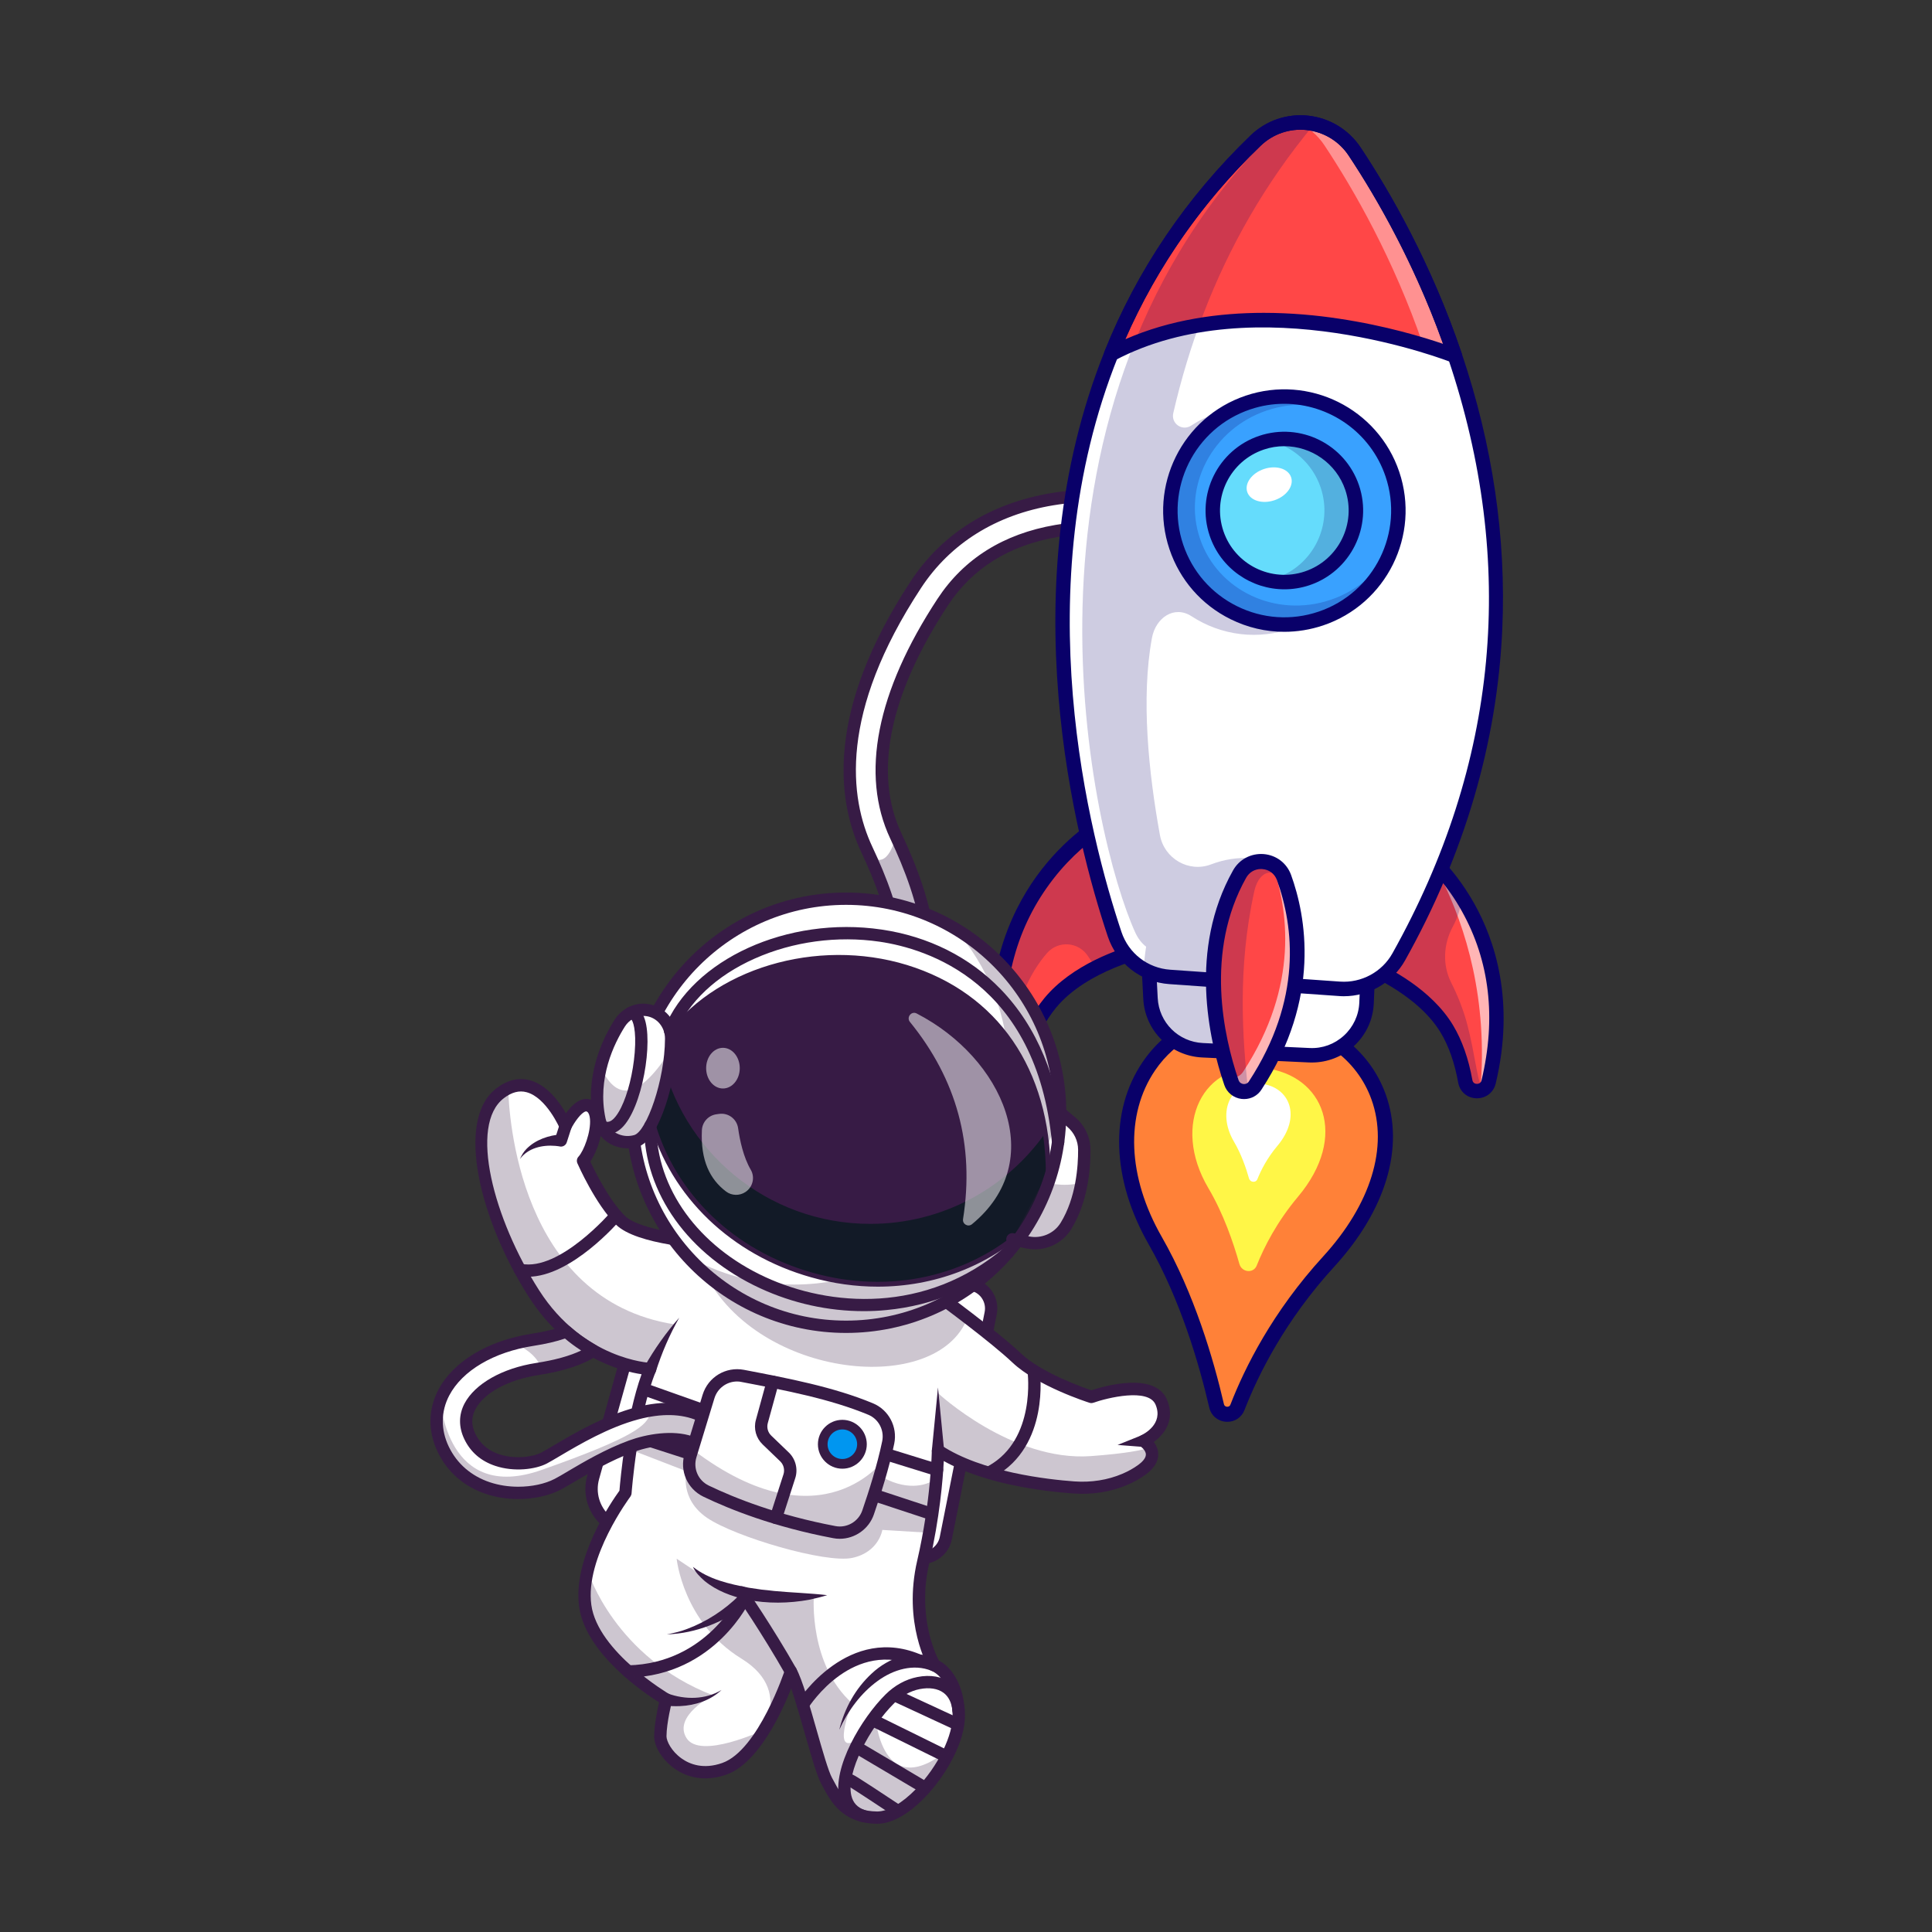 <svg xmlns="http://www.w3.org/2000/svg" xmlns:xlink="http://www.w3.org/1999/xlink" id="Layer_1" x="0px" y="0px" viewBox="0 0 4000 4000" style="enable-background:new 0 0 4000 4000;" xml:space="preserve"><rect x="0" y="0" width="4000" height="4000" fill="#333333" stroke="none"/><style type="text/css">	.st0{fill:#FFFFFF;}	.st1{fill:#371B45;}	.st2{fill:#FF8138;}	.st3{fill:#090069;}	.st4{fill:#FFF647;}	.st5{fill:#FF4747;}	.st6{opacity:0.6;}	.st7{opacity:0.2;}	.st8{opacity:0.4;}	.st9{fill:#39A1FF;}	.st10{fill:#65DCFC;}	.st11{fill:none;stroke:#090069;stroke-width:29.946;stroke-linecap:round;stroke-linejoin:round;stroke-miterlimit:10;}	.st12{opacity:0.3;}	.st13{fill:#0096F0;}	.st14{opacity:0.25;}	.st15{fill:#121A27;}	.st16{opacity:0.52;}</style><g>	<g>		<g>			<g>				<g>					<path class="st0" d="M2371.3,1070.1c-3.3,18-20.4,30-38.4,26.8c-0.8-0.2-65.8-11.2-145.5,2.4c-103.8,17.7-183,67.3-235.6,147.2      c-124,188.5-157.5,356-97.1,484.3c60.6,128.8,117.3,299.7,16.8,478.7c-6.1,10.9-17.3,16.9-29,16.9c-5.5,0-11.1-1.4-16.2-4.2      c-16-9-21.6-29.2-12.7-45.1c82.5-147.1,41.1-287.4-13.5-406.4l-0.1-0.1c-1.8-3.9-3.6-7.8-5.4-11.6      c-49.4-104.8-71.7-285.2,101.7-549c62.5-95.1,160.1-156.2,282.1-176.5c90.7-15.1,163-2.4,166-1.9      C2362.5,1034.9,2374.5,1052.1,2371.3,1070.1z"></path>				</g>			</g>			<g>				<g>					<path class="st1" d="M1842.5,2239.2c-7.8,0-15.6-2-22.4-5.9c-22.1-12.4-29.9-40.4-17.6-62.5c82.4-146.8,36.5-287.8-19.3-406.4      c-50.7-107.8-74.1-292.7,102.6-561.4c64.5-98.2,165-161.1,290.7-182.1c93.2-15.5,167.3-2.5,170.4-1.9c12,2.2,22.5,8.9,29.5,19      c7,10.1,9.7,22.3,7.5,34.3c-4.5,24.9-28.3,41.5-53.2,37.1c-0.6-0.1-64-10.8-141.1,2.4c-100.2,17.2-176.6,64.8-227,141.6      c-121.4,184.6-154.7,347.8-96.3,471.9c61.9,131.6,119.7,306.2,16.3,490.4C1874.5,2230.2,1859.1,2239.2,1842.5,2239.2z       M2269.6,1038.9c-25.4,0-55.8,1.8-89,7.3c-118.4,19.7-213,78.8-273.5,170.9c-170.2,258.9-148.8,434.7-100.8,536.6      c58.6,124.5,106.6,272.9,18.5,429.7c-5.5,9.8-2,22.3,7.8,27.8c3.1,1.7,6.4,2.6,10,2.6c7.4,0,14.2-4,17.8-10.4      c97.7-174,42.1-341-17.2-467.1c-62.4-132.6-28.5-304.4,98-496.8c54.5-82.9,136.6-134.3,244-152.7      c82.3-14.1,149.2-2.5,149.9-2.4c11.1,2,21.7-5.4,23.6-16.5c1-5.4-0.2-10.8-3.3-15.3s-7.8-7.5-13.1-8.4      C2340.4,1043.8,2312.3,1038.9,2269.6,1038.9z"></path>				</g>			</g>			<g>				<path class="st0" d="M2300.3,999.5l-31,4.9c-13.3,2.1-23.1,13.6-23.1,27v55.4c0,14.1,10.8,25.9,24.8,27.3l20.6,1.9"></path>			</g>			<g>				<path class="st1" d="M2291.7,1128.8c-0.4,0-0.8,0-1.2-0.1l-20.6-1.9c-20.7-1.9-36.4-19.1-36.4-39.9v-55.4     c0-19.9,14.2-36.5,33.9-39.6l31-4.9c7-1.1,13.5,3.7,14.6,10.6c1.1,7-3.7,13.5-10.6,14.6l-31,4.9c-7.2,1.1-12.3,7.2-12.3,14.4     v55.4c0,7.6,5.7,13.9,13.3,14.6l20.6,1.9c7,0.7,12.2,6.9,11.5,13.9C2303.7,1123.9,2298.2,1128.8,2291.7,1128.8z"></path>			</g>			<g>				<g>					<path class="st2" d="M2530.9,2925.8c-5.8-2.7-10.4-7.8-12.1-15.2c-20-86.3-59.3-223.6-127-342      c-145.5-254.3-4.2-496.9,238.2-462.4c73.4,10.4,133.2,40.6,174.4,84.2c92.4,97.4,92.4,261.8-53.5,421.4      c-103.8,113.5-160.2,227.8-188.9,301.8C2556.8,2927.3,2541.9,2931,2530.9,2925.8z"></path>				</g>				<g>					<path class="st3" d="M2541.1,2943.7c-1,0-1.9,0-2.9-0.1c-17.1-1.2-30.7-12.8-34.6-29.5c-21-90.8-59.8-223.2-125.3-337.7      c-77-134.6-81.7-275.8-12.6-377.6c57.4-84.6,154.6-124,266.6-108l0,0c116.4,16.5,202.7,80.3,236.7,175      c39.3,109.6,0.5,239.6-106.5,356.6c-101.5,111-157.1,222.7-185.9,296.9C2570.8,2934.3,2557,2943.7,2541.1,2943.7z       M2584.6,2118.4c-81.2,0-150.2,34.4-193.2,97.8c-62.3,91.7-57.1,220.6,13.9,344.6c67.4,117.8,107.2,253.3,128.7,346.2      c1,4.4,4.5,5.3,6.4,5.5c2,0.1,5.5-0.3,7.1-4.5c29.7-76.6,87.1-192,191.9-306.6c98.9-108.2,135.4-226.7,100.1-325      c-29.9-83.4-107.1-139.8-211.7-154.7C2613.1,2119.5,2598.7,2118.4,2584.6,2118.4z"></path>				</g>				<g>					<path class="st4" d="M2617.9,2211.4c122.8,14.6,174.8,141,69.4,266.4c-43.6,51.9-70,103.7-85.4,142.4      c-6.7,16.8-30.9,14.5-35.9-3.4c-12.6-44.7-33.2-104.6-64.2-156.9C2423.4,2327.1,2492.6,2196.5,2617.9,2211.4z"></path>				</g>				<g>					<path class="st0" d="M2611.1,2243.7c59.4,7,84.5,68.2,33.5,128.8c-21.1,25.1-33.8,50.1-41.3,68.8c-3.2,8.1-14.9,7-17.4-1.6      c-6.1-21.6-16.1-50.5-31-75.8C2517.1,2299.7,2550.6,2236.5,2611.1,2243.7z"></path>				</g>				<g>					<path class="st0" d="M2710.7,2184.7l-130.1-6l-90.8-4.2c-58.3-2.7-104.9-49.2-107.9-107.5l-2.8-54.9l-2.8-54.5l220.1,18.8      l236.1,20.2l-1.7,41.6l-1.6,38C2826.6,2139,2773.4,2187.6,2710.7,2184.7z"></path>				</g>				<g>					<path class="st3" d="M2716.1,2199.8c-2,0-4.1,0-6.1-0.1l-220.8-10.3c-66.3-3.1-118.8-55.4-122.2-121.6l-5.6-109.4      c-0.2-4.3,1.4-8.5,4.6-11.5c3.1-3,7.4-4.5,11.7-4.2l456.2,39.1c8,0.7,14,7.5,13.7,15.5l-3.3,79.6c-1.4,34.4-16.2,66-41.6,89.3      C2778.7,2187.9,2748.2,2199.8,2716.1,2199.8z M2392.2,1974l4.7,92.2c2.6,50.8,42.8,90.9,93.7,93.3l220.8,10.3      c26.5,1.3,51.5-7.9,71-25.7c19.4-17.8,30.8-42.1,31.9-68.4l2.7-65.2L2392.2,1974z"></path>				</g>				<g>					<path class="st5" d="M3033.6,2238.7c-6.5-36.1-17.9-74.7-38-108.2c-53.7-89.7-176.6-135.1-176.6-135.1l119.5-238.8      c0,0,45.9,33.7,88.4,101c50.6,80,96.5,207.5,55,382.2c-2,8.4-7.2,14-13.5,16.8C3055.1,2262.7,3036.8,2256.6,3033.6,2238.7z"></path>				</g>				<g class="st6">					<path class="st0" d="M3064.8,2258.1c16.5-189-30.5-338.2-79.9-438.3c-7.4-15.1-15-29.1-22.3-41.9      c17.2,16.7,41.3,43.4,64.4,79.9c50.6,80,96.5,207.5,55,382.2c-2,8.4-7.2,14-13.5,16.8C3067.3,2257.3,3066,2257.7,3064.8,2258.1      z"></path>				</g>				<g class="st7">					<path class="st3" d="M3033.6,2238.7c-6.5-36.1-17.9-74.7-38-108.2c-53.7-89.7-176.6-135.1-176.6-135.1l119.5-238.8      c0,0,45.9,33.7,88.4,101c-2.5,22.4-9,42.2-19,60.9c-19.6,36.2-21.8,79.4-3.3,116.1c12.3,24.4,25,54.6,33.7,88.3      c15.3,59.4,18.8,105.2,30.2,133.7C3055.1,2262.7,3036.8,2256.6,3033.6,2238.7z"></path>				</g>				<g>					<path class="st5" d="M2092.4,2199.2c-11.6-0.8-22.7-9.1-23.9-23.5c-28.9-342.7,222.4-475.1,222.4-475.1l86,264.3      c0,0-51.4,10.7-106.9,38.7c-34,17.3-69.5,41-95.8,72.9c-25.8,31.4-43.6,69.3-55.9,105.5      C2114.1,2194.5,2103.1,2200,2092.4,2199.2z"></path>				</g>				<g class="st7">					<path class="st3" d="M2092.4,2199.2c-11.6-0.8-22.7-9.1-23.9-23.5c-28.9-342.7,222.4-475.1,222.4-475.1l86,264.3      c0,0-51.4,10.7-106.9,38.7c-5.8-6.9-11.6-14.8-17.3-23.7c-19-30.1-61.6-33.4-85-6.6C2132.8,2013.4,2094.9,2083.3,2092.4,2199.2      z"></path>				</g>				<g>					<path class="st3" d="M3058,2273.9c-0.4,0-0.8,0-1.2,0c-19.2-0.5-34.4-13.6-37.8-32.6c-7.3-40.6-19.4-75.3-36.1-103.1      c-50.3-84-167.7-128.2-168.9-128.7c-4-1.5-7.2-4.6-8.7-8.5c-1.6-4-1.4-8.4,0.5-12.2l119.5-238.8c2-3.9,5.6-6.8,9.9-7.9      c4.3-1,8.8-0.1,12.4,2.5c2.4,1.7,58.1,43.3,104.5,125.8c42.7,75.9,85.2,202.2,44.6,373      C3092.2,2261.8,3076.7,2273.9,3058,2273.9z M2839.7,1987.8c35.8,15.7,124,60.3,168.8,135.1c18.6,31,32,69.1,39.9,113.2      c1.2,6.9,6.8,7.9,9.2,7.9c1.8,0.1,8.1-0.3,9.8-7.5c30.7-129,16.9-246.8-40.9-350.2c-29.8-53.4-64.4-88.9-83.1-105.9      L2839.7,1987.8z"></path>				</g>				<g>					<path class="st3" d="M2094.6,2214.9c-1.8,0-3.6-0.1-5.4-0.3c-20-2.4-34.5-17.5-36.2-37.6c-15.3-182,47.9-305.4,103.6-376.9      c60.6-77.7,124.4-111.8,127.1-113.2c4.1-2.1,8.9-2.4,13.1-0.7c4.3,1.7,7.5,5.2,9,9.6l86,264.3c1.4,4.2,0.9,8.8-1.3,12.6      c-2.2,3.8-6,6.5-10.3,7.4c-1.3,0.3-129,27.6-193.8,106.3c-21.5,26.1-39.4,59.9-53.1,100.5      C2127.3,2204.2,2112.2,2214.9,2094.6,2214.9z M2282.2,1724.2c-21.9,14.6-63,45.8-101.9,96.1c-75.5,97.4-107.8,216.5-96.3,354      c0.6,7.7,7,9,8.9,9.3c2.4,0.3,8.3,0.2,10.7-6.7c15-44.2,34.7-81.3,58.6-110.3c57.7-70,155.4-102.3,194.6-112.8L2282.2,1724.2z"></path>				</g>				<g>					<path class="st0" d="M2773.4,2047.3l-181.4-12.8l-170-11.9c-15.1-1-29.5-4.7-42.8-10.5c-3.8-1.6-7.6-3.5-11.2-5.5      c-27.8-15.4-49.6-40.9-60.1-72.3c-66-197.1-201.7-715.5-7-1201.2c0,0,0,0,0-0.1c62-154.4,157.3-305.5,299-441.9      c60.4-58.2,158.7-46.9,205,22.9c62.8,94.7,145.9,240.4,207.4,422.8c109.7,325.4,150.6,767.4-116.3,1244.3      c-14.8,26.5-38,46.4-65.2,57.2C2812.9,2045.4,2793.3,2048.7,2773.4,2047.3z"></path>				</g>				<g>					<path class="st5" d="M2300.8,733.1c0,0,0,0,0-0.1c62-154.4,157.3-305.5,299-441.9c60.4-58.2,158.7-46.9,205,22.9      c62.8,94.7,145.9,240.4,207.4,422.8C3012.3,736.8,2604.2,572.1,2300.8,733.1z"></path>				</g>				<g class="st8">					<path class="st0" d="M3012.3,736.8c0,0-24.5-9.9-65.9-22.4c-61.2-178-142.5-320.4-204.3-413.5c-14.1-21.2-32.9-37-54.1-47.1      c44.7-1.4,89.6,19.3,116.7,60.2C2867.6,408.6,2950.7,554.4,3012.3,736.8z"></path>				</g>				<g class="st7">					<path class="st3" d="M2580.6,2178.6l-90.8-4.2c-58.3-2.7-104.9-49.2-107.9-107.5l-2.8-54.9c-3.8-1.6-7.6-3.5-11.2-5.5      c1-15.7,2.6-31.3,5-46.5c-9-7.1-16.7-16.6-22.6-29.6c-88.6-195-291.5-1059.3,268.5-1639.4c27.9-28.9,66-38.8,101.5-33.2      c-102.6,123.3-176.4,255.6-228.3,390.7c0,0,0,0.1,0,0.1c-26.4,68.6-47,137.8-62.9,206.9c-4.9,21.4,18.6,37.8,37,25.7      c16.6-10.9,34.8-19.9,54.5-26.5c126.5-42.6,263.8,28,301.8,157.1c34.7,117.9-28.6,244.5-143.7,287.5      c-73.4,27.5-151.2,16.1-211.7-23.4c-35.8-23.3-74.2,2.9-82,44.8c-23,124.6-6.9,279.5,16.5,408.2c8.8,48.7,59.7,78.4,105.9,60.7      c59.6-22.7,104.4-9.2,104.4-9.2l-15.4,196l-4.5,58.1L2580.6,2178.6z"></path>				</g>				<g>											<ellipse transform="matrix(0.707 -0.707 0.707 0.707 31.401 2189.812)" class="st9" cx="2659" cy="1057" rx="236" ry="236"></ellipse>				</g>				<g class="st7">					<path class="st3" d="M2734.4,1280.6c-123.5,41.6-257.4-24.7-299-148.2c-41.6-123.5,24.7-257.4,148.3-299      c71-23.9,145.4-12.2,203.8,25.6c-49.1-23.4-108-28.2-164.8-9.1c-112.9,38.1-174.9,156.7-138.4,264.9      c36.5,108.3,157.6,165.2,270.5,127.1c59.9-20.2,105.5-63,129.6-114.9C2862.8,1196.7,2809,1255.5,2734.4,1280.6z"></path>				</g>				<g>					<path class="st3" d="M2782.3,2062.6c-3.3,0-6.7-0.1-10-0.4c0,0,0,0,0,0l-351.4-24.7c-58.7-4.1-108.6-42.8-127.3-98.5      c-67.3-201.2-202.7-721.7-7-1210.8c0.1-0.3,0.2-0.6,0.3-0.8l0,0c67.6-168.6,169.4-319,302.5-447.2      c31.9-30.7,75.4-45.5,119.4-40.7c44.3,4.9,83.8,29,108.4,66.1c60.7,91.5,146.2,239.7,209.2,426.3      c64.1,190,92.3,382.1,83.9,570.8c-10.5,235.1-78.2,465.7-201.2,685.6C2883.4,2034.2,2834.4,2062.6,2782.3,2062.6z       M2774.4,2032.3c44.3,3.1,86.9-19.9,108.5-58.6c219.7-392.6,258.5-807.2,115.1-1232.2C2936.1,558,2852,412.2,2792.3,322.2      c-19.7-29.7-51.3-49-86.8-52.9c-35.2-3.9-69.9,8-95.4,32.5c-129.8,125-229.1,271.7-295.2,436c-0.1,0.3-0.2,0.6-0.3,0.9      c-192.5,480-59,992.7,7.3,1190.9c14.8,44.2,54.4,74.9,101,78.1L2774.4,2032.3L2774.4,2032.3z"></path>				</g>				<g>					<path class="st3" d="M3012.2,751.8c-1.9,0-3.8-0.4-5.6-1.1c-4-1.6-405.2-160.1-698.8-4.4c-4,2.1-8.7,2.3-12.8,0.6      c-4.1-1.7-7.3-5.2-8.6-9.5c-1-3.3-0.8-6.8,0.5-10l0,0c67.6-168.6,169.4-319,302.5-447.2c31.9-30.7,75.4-45.5,119.4-40.7      c44.3,4.9,83.8,29,108.4,66.1c60.7,91.5,146.2,239.7,209.2,426.3c1.9,5.5,0.3,11.7-3.9,15.7      C3019.7,750.3,3016,751.8,3012.2,751.8z M2616.5,647.7c56.8,0,110.1,5.1,156,12.1c96.7,14.5,174.7,38.3,215.2,52.1      c-60.7-169.7-139-304.6-195.4-389.7c-19.7-29.7-51.3-49-86.8-52.9c-35.2-3.9-69.9,8-95.4,32.5      c-120.4,116-214.6,250.6-280.3,400.6C2423.7,661.2,2524.7,647.7,2616.5,647.7z"></path>				</g>				<g>					<path class="st3" d="M2658.8,1308.1c-38.2,0-76.1-8.8-111.2-26.2c-60.1-29.8-104.9-81.2-126.3-144.7      c-44.2-131.1,26.5-273.8,157.7-318c131.1-44.2,273.8,26.5,318,157.7s-26.5,273.8-157.7,318      C2712.9,1303.7,2685.8,1308.1,2658.8,1308.1z M2658.9,836c-23.4,0-47.1,3.7-70.4,11.6c-115.5,38.9-177.8,164.6-138.8,280      c18.9,55.9,58.4,101.2,111.3,127.4c52.9,26.2,112.8,30.3,168.8,11.4c0,0,0,0,0,0c115.5-38.9,177.8-164.6,138.8-280      C2837.4,894.2,2751.1,836,2658.9,836z"></path>				</g>				<g>											<ellipse transform="matrix(0.707 -0.707 0.707 0.707 31.401 2189.812)" class="st10" cx="2659" cy="1057" rx="148.1" ry="148.1"></ellipse>				</g>				<g class="st7">					<path class="st3" d="M2625.8,1201.4c5.2-1.1,10.3-2.6,15.4-4.3c77.6-26.1,119.2-110.2,93.1-187.7      c-17.1-50.6-58.7-85.9-107.1-97.1c72.9-16.2,147.8,24.9,172.2,97.4c26.1,77.5-15.5,161.5-93,187.6      C2679.4,1206.4,2651.6,1207.3,2625.8,1201.4z"></path>				</g>				<g>					<path class="st3" d="M2659.2,1220.1c-68.1,0-131.8-43-154.7-111c-28.7-85.2,17.2-177.9,102.5-206.7      c85.2-28.7,177.9,17.2,206.7,102.5c28.7,85.2-17.2,177.9-102.5,206.7h0C2693.9,1217.4,2676.4,1220.1,2659.2,1220.1z       M2706.4,1197.4L2706.4,1197.4L2706.4,1197.4z M2658.9,923.8c-14.1,0-28.4,2.2-42.4,7c-69.6,23.5-107.1,99.1-83.6,168.7      c23.5,69.6,99.2,107.1,168.7,83.6l0,0c69.6-23.5,107.1-99.1,83.7-168.7C2766.5,958.9,2714.5,923.8,2658.9,923.8z"></path>				</g>				<g>					<path class="st11" d="M2759.2,1495.4"></path>				</g>				<g>					<g>						<path class="st5" d="M2658.5,1816.9c32.9,91.2,57.9,250.8-59.8,430.7c-12.5,19.1-41.7,15.4-49.1-6.2       c-29.3-86-73.3-270.9,16.9-431.6C2587.7,1771.8,2643.7,1776,2658.5,1816.9z"></path>					</g>					<g class="st6">						<path class="st0" d="M2549.6,2241.3c-1.1-3.3-2.2-6.6-3.4-10.2c10,1.7,21-2.1,27.5-12c117.5-179.6,92.9-339,60-430.2       c10.9,5.4,20.1,14.7,24.9,28c32.9,91.1,57.9,250.7-59.9,430.7C2586.1,2266.7,2556.9,2262.9,2549.6,2241.3z"></path>					</g>					<g class="st7">						<path class="st3" d="M2584.1,2258.6c-13.4,4.2-29.3-2.1-34.5-17.3c-29.3-86-73.3-271,16.9-431.6c21.3-37.9,77.3-33.8,92.1,7.1       c4.1,11.3,8.1,23.7,11.6,37.1c-21.6-66.8-62.8-56.3-73.2-9.2C2561.3,2006.4,2572.8,2152,2584.1,2258.6z"></path>					</g>					<g>						<path class="st3" d="M2575.8,2275.5c-1.8,0-3.7-0.1-5.5-0.3c-16.5-2.1-30.1-13.1-35.5-28.8c-32.6-95.8-73.7-280.9,18-444.2       c12.9-23.1,37.4-36,63.7-33.9c26,2.2,47.7,18.7,56.6,43.3c30.5,84.4,63,254.3-61.5,444.5       C2603.7,2268.4,2590.2,2275.5,2575.8,2275.5z M2610.8,1799.2c-12.9,0-24.3,6.6-30.8,18.2c-85.8,152.8-46.7,328.1-15.7,418.9       c2.2,6.3,7.6,7.7,9.9,8c2.2,0.3,7.8,0.3,11.4-5.2c111.2-170,93-320.5,58.2-416.9l0,0c-4.8-13.1-15.9-21.7-29.9-22.8       C2612.9,1799.2,2611.9,1799.2,2610.8,1799.2z"></path>					</g>				</g>				<g>											<ellipse transform="matrix(0.948 -0.319 0.319 0.948 -182.4 891.633)" class="st0" cx="2627.1" cy="1001.9" rx="47.9" ry="34.1"></ellipse>				</g>			</g>			<g class="st12">				<path class="st1" d="M1871.5,2209.5c-6.1,10.9-17.3,16.9-29,16.9c-5.5,0-11.1-1.4-16.2-4.2c-16-9-21.6-29.2-12.7-45.1     c82.5-147.1,41.1-287.4-13.5-406.4c39.2,36,54.6-39.9,54.6-39.9C1915.3,1859.7,1972,2030.5,1871.5,2209.5z"></path>			</g>		</g>		<g>			<path class="st0" d="M1513.3,2543l499.7,117c26.5,6.2,43.3,32.3,38,59.1l-92.9,465.6c-5.1,25.8-29.2,43.3-55.4,40.3l-645.7-74.1    l0,0c-27.1-22.1-38.6-58.1-29.2-91.8l99.7-357.3"></path>		</g>		<g>			<path class="st1" d="M1908.5,3238.1c-2.4,0-4.7-0.1-7.1-0.4l-645.7-74.1c-2.4-0.3-4.7-1.2-6.6-2.8    c-31.1-25.3-44.2-66.5-33.4-105.1l99.7-357.3c1.9-6.8,8.9-10.7,15.7-8.9c6.8,1.9,10.7,8.9,8.9,15.7l-99.7,357.3    c-7.7,27.6,1,57.1,22.2,76.1l641.8,73.7c19.4,2.3,37.6-11,41.4-30.2l92.9-465.6c4-20.1-8.5-39.5-28.4-44.2l-499.7-117    c-6.9-1.6-11.1-8.5-9.5-15.3s8.5-11.1,15.3-9.5l499.7,117c33.4,7.8,54.3,40.3,47.6,74l-92.9,465.6    C1964.8,3216.9,1938.2,3238.1,1908.5,3238.1z"></path>		</g>		<g>			<path class="st0" d="M2367.8,2983.3c0,0,7.8,5,12.8,13.3c6.8,11,9.1,27.7-16.6,46.6c-11.3,8.3-23.6,14.8-35.7,20    c-33,14-69.1,19.1-104.9,16.6c-57-4.1-173.6-17.8-257.9-62.8c-8.2-4.3-16-8.9-23.4-13.9c0,0-1.3,104.5-30.6,230.7    c-29.3,126.2,22.9,214.2,22.9,214.2s47.2,17,50.6,100.3c0.8,20.8-4.9,44.7-15.1,68.7c-30.8,72.4-101.7,146.9-154,146.2    c-69.7-0.8-87.5-45.9-104.5-76.5c-17-30.6-51.9-185.2-73.9-226c0,0-0.7,2.2-2.1,6.1c-6.1,17.3-25.2,68.4-53.5,114.6    c0,0,0,0-0.1,0.1c-22.2,36.2-50.2,69.3-82,80.7c-81.6,28.9-132.6-37.4-132.6-67.2c0-29.7,11.9-76.5,11.9-76.5    s-153-89.2-167.4-193.8c-3.1-22.2-1.1-45.5,4-68.5c18.7-85,79.3-165.2,79.3-165.2s11.5-159.7,51.2-256.6c0,0-1.1-0.1-3.1-0.2    c-1.3-0.1-2.9-0.3-4.9-0.5c-0.2,0-0.4-0.1-0.5-0.1c-28.9-3.4-125.9-21.6-205.4-118.5c-9.2-11.2-18.2-23.5-26.8-37    c-23.7-37-44.8-77.1-61.9-117.4c0-0.1-0.1-0.2-0.1-0.2c-18.1-42.5-31.8-85.3-39.6-125c-15-76.7-8.1-142.1,31.8-172.2    c5.7-4.3,11.2-7.6,16.6-10.1c71.2-33,118.5,78.2,118.5,78.2s28.7-58.1,52.9-39.6c24.2,18.5,2.5,91.1-16.6,111.5    c0,0,35.7,81.6,77.1,123c41.5,41.5,199.5,47.8,199.5,47.8l452.8,104.1c0,0,118.7,86.5,168.5,133.7    c49.8,47.2,154.3,80.3,154.3,80.3s121.8-42.7,144.7,10.8C2427.1,2956.5,2367.8,2983.3,2367.8,2983.3z"></path>		</g>		<g>			<path class="st1" d="M1816.5,3775.9c-0.3,0-0.5,0-0.8,0c-71.4-0.9-95.4-45.6-111.3-75.2c-1.4-2.7-2.8-5.3-4.2-7.8    c-8.7-15.7-20.3-56.4-33.8-103.5c-9.3-32.4-19.4-67.8-28.3-93.6c-20.9,52.7-69.1,155.3-134.1,178.3    c-38.6,13.7-76.7,9.3-107.4-12.4c-24.8-17.5-42.2-45-42.2-66.8c0-23.1,6.6-54.9,10.1-70.4c-32.9-20.6-152.2-101.8-165.5-198.1    c-13.9-100.7,68.3-219.1,83.5-240.1c1.9-23.8,13.3-150.7,45.8-241.1c-42.5-6.3-153.2-34.6-233.6-160.3    c-100-156.3-153.9-365.9-66.6-431.9c22.6-17.1,45.7-22.6,68.8-16.5c35.5,9.5,61.3,45,74.9,68.5c8.6-12.2,20.9-25.7,35.1-29    c8.8-2.1,17.4-0.2,24.7,5.4c9,6.9,14.2,18,15.5,33.2c2.5,29.7-10.5,69.5-24.9,90.2c9.4,20.2,38.9,79.8,71.3,112.2    c31.1,31.1,148.4,42.4,191,44.1c0.8,0,1.6,0.1,2.3,0.3l452.8,104.1c1.7,0.4,3.3,1.1,4.7,2.1c4.9,3.6,119.9,87.5,169.8,134.7    c41.8,39.6,126.4,69.7,145.5,76.1c25.3-8.3,131.4-39.2,156.4,19.3c17.7,41.3-4.9,71.7-27.2,87.8c4.7,6.2,8.9,14.5,9.2,24.5    c0.5,15.5-8.4,30.1-26.4,43.2c-11.1,8.1-24,15.3-38.3,21.4c-33.6,14.3-71.9,20.3-110.8,17.5c-65.6-4.7-183.5-19.7-268.5-67.2    c-1.9,37.4-8.4,118.1-30.1,211.4c-24.7,106.2,11.2,184.9,19.8,201.5c13.7,7.2,51,33.9,54.1,109.5c2.4,58.4-41.3,131.1-82.9,173.9    C1880.7,3756.7,1845.8,3775.9,1816.5,3775.9z M1637.4,3447.9c4.6,0,9,2.5,11.2,6.7c12.4,22.8,27.6,76.2,42.3,127.8    c11.9,41.8,24.3,85,31.6,98.2c1.5,2.6,2.9,5.3,4.4,8.1c15.4,28.7,32.8,61.1,89.1,61.8c22,0.1,51.4-16.7,80.5-46.6    c45.6-46.9,77.5-112.2,75.7-155.1c-3-72.6-40.7-88.2-42.3-88.9c-2.6-1-5-3-6.5-5.4c-2.2-3.8-54.5-93.9-24.4-223.5    c28.6-123.3,30.2-227,30.3-228c0.1-4.7,2.7-8.9,6.8-11.1c4.1-2.2,9.1-1.9,13,0.6c83.6,55.4,220.3,70.6,275.2,74.6    c34.9,2.5,69.1-2.9,99-15.6c12.5-5.3,23.6-11.5,33.2-18.5c7.4-5.4,16.1-13.6,15.9-21.8c-0.2-9.3-11.5-17.1-11.6-17.2    c-3.9-2.6-6.1-7.1-5.7-11.7c0.4-4.6,3.2-8.7,7.4-10.6c4.8-2.2,47.2-23.1,29.9-63.7c-14.9-34.8-100.1-13.9-128.7-3.8    c-2.6,0.9-5.4,1-8.1,0.1c-4.4-1.4-107.9-34.6-159.3-83.2c-45.1-42.7-149.1-119.3-165.2-131.1l-449.1-103.2    c-21.5-0.9-164-8.7-206.8-51.5c-42.6-42.6-78.3-123.5-79.8-126.9c-2-4.7-1.1-10.1,2.4-13.8c10.9-11.7,25.9-51.1,23.7-77.6    c-0.6-7.5-2.6-12.8-5.5-15c-1.4-1.1-2.3-1.2-3.4-0.9c-9.2,2.2-23.5,22.3-30.3,36c-2.2,4.5-6.8,7.1-11.8,7.1    c-5-0.1-9.4-3.2-11.4-7.8c-0.3-0.6-27.9-64.2-68.9-75.1c-15.3-4.1-30.6-0.1-46.8,12.2c-73.3,55.4-21.5,250.5,72.7,397.8    c91.8,143.6,229.1,150.3,230.4,150.3c4.2,0.2,8,2.3,10.3,5.8c2.3,3.5,2.7,7.9,1.1,11.7c-38.5,93.9-50.2,251.1-50.3,252.7    c-0.2,2.5-1.1,4.8-2.5,6.8c-0.9,1.3-94.4,126.3-80.8,224.3c13.4,97.1,159.7,183.6,161.2,184.5c4.9,2.9,7.3,8.6,5.9,14.2    c-0.1,0.5-11.5,45.6-11.5,73.3c0,9.6,10,30.8,31.4,45.9c16.8,11.9,45,23.1,84.2,9.2c74.7-26.5,129.3-191.7,129.8-193.3    c1.6-4.8,5.9-8.3,11-8.8C1636.6,3447.9,1637,3447.9,1637.4,3447.9z"></path>		</g>		<g>			<path class="st1" d="M1787,3772.6c-1.3,0-2.7-0.2-4-0.6c-24-7.9-39.6-24.7-45.2-48.5c-15-63.8,45.9-166.1,95.7-215.4    c19-18.8,41.7-31.3,65.7-36c27.1-5.4,51.8-1,69.5,12.1c16.4,12.2,26.3,31.5,28.6,55.8c0.7,7-4.5,13.2-11.5,13.9    c-7,0.7-13.2-4.5-13.9-11.5c-1.6-17.1-7.8-29.8-18.5-37.7c-11.8-8.8-29.4-11.5-49.3-7.6c-19,3.8-37.3,13.8-52.7,29.1    c-51.2,50.7-100.1,143.4-88.8,191.4c3.6,15.1,12.8,25,28.4,30.1c6.7,2.2,10.3,9.4,8.1,16.1    C1797.3,3769.2,1792.3,3772.6,1787,3772.6z"></path>		</g>		<g>			<path class="st1" d="M1978.8,3581.1c-1.8,0-3.6-0.4-5.3-1.2l-118.3-54.8c-6.4-3-9.2-10.5-6.2-16.9c3-6.4,10.5-9.2,16.9-6.2    l118.3,54.8c6.4,3,9.2,10.5,6.2,16.9C1988.2,3578.4,1983.6,3581.1,1978.8,3581.1z"></path>		</g>		<g>			<path class="st1" d="M1949.1,3644.2c-1.9,0-3.8-0.4-5.6-1.3l-134.5-66.3c-6.3-3.1-8.9-10.8-5.8-17.1c3.1-6.3,10.8-8.9,17.1-5.8    l134.5,66.3c6.3,3.1,8.9,10.8,5.8,17.1C1958.3,3641.6,1953.8,3644.2,1949.1,3644.2z"></path>		</g>		<g>			<path class="st1" d="M1905.7,3708.6c-2.2,0-4.4-0.6-6.5-1.8l-126.2-74.7c-6.1-3.6-8.1-11.4-4.5-17.5c3.6-6.1,11.4-8.1,17.5-4.5    l126.2,74.7c6.1,3.6,8.1,11.4,4.5,17.5C1914.3,3706.3,1910.1,3708.6,1905.7,3708.6z"></path>		</g>		<g>			<path class="st1" d="M1854.7,3759.6c-2.4,0-4.9-0.7-7-2.1c-32.2-21.3-84.9-56-92.2-60.1c-4.6-1.9-7.8-6.5-7.8-11.8    c0-7,5.7-12.7,12.7-12.7c5.1,0,5.7,0,101.4,63.3c5.9,3.9,7.5,11.8,3.6,17.7C1862.9,3757.6,1858.9,3759.6,1854.7,3759.6z     M1760.4,3698.4C1760.4,3698.4,1760.4,3698.4,1760.4,3698.4C1760.4,3698.4,1760.4,3698.4,1760.4,3698.4z M1760.4,3698.4    L1760.4,3698.4L1760.4,3698.4z M1760.4,3698.4C1760.4,3698.4,1760.4,3698.4,1760.4,3698.4    C1760.4,3698.4,1760.4,3698.4,1760.4,3698.4z"></path>		</g>		<g>			<path class="st1" d="M1928.7,3459.3c-37.2-15.4-79.2-2.7-111.4,20.8c-35,25.3-61.6,61.6-79.7,101.3    c10.8-44.2,33.3-85.3,67.2-116.6c34.8-32.8,90.4-54.2,135.2-28.3C1953.7,3444.7,1943.4,3465.3,1928.7,3459.3L1928.7,3459.3z"></path>		</g>		<g>			<path class="st1" d="M1662.3,3542.5c-2.3,0-4.7-0.6-6.8-2c-6-3.7-7.8-11.6-4-17.6c1-1.7,105.5-164.5,259.4-95.2    c6.4,2.9,9.3,10.4,6.4,16.9c-2.9,6.4-10.4,9.3-16.9,6.4c-133.5-60.1-223.6,79.6-227.4,85.6    C1670.7,3540.4,1666.6,3542.5,1662.3,3542.5z"></path>		</g>		<g>			<path class="st1" d="M1434.7,3244c33.1,26.2,75.1,35.3,115.5,43.2c5.8,0.9,20.8,3,26.4,3.9c5.7,0.4,20.8,2.2,26.7,2.9    c36.4,3.4,72.8,4.4,109.3,8.6c-11.9,3.8-24,6.5-36.2,9.3c-43,8-87.9,8.5-130.8,0c-31.1-6.9-61.8-18.2-86.7-38.6    C1449.5,3265,1439.7,3255.5,1434.7,3244L1434.7,3244z"></path>		</g>		<g>			<path class="st1" d="M1637.4,3473.4c-4.4,0-8.7-2.3-11.1-6.5c-48.4-85.2-101.4-162.1-101.9-162.9c-4-5.8-2.5-13.7,3.3-17.7    c5.8-4,13.7-2.5,17.7,3.3c0.5,0.8,54.1,78.6,103.1,164.8c3.5,6.1,1.3,13.9-4.8,17.4C1641.7,3472.9,1639.6,3473.4,1637.4,3473.4z"></path>		</g>		<g>			<path class="st1" d="M1300.7,3473.4c-6.9,0-12.6-5.5-12.7-12.4c-0.2-7,5.4-12.9,12.4-13.1c164.1-4,229.2-144.7,229.9-146.1    c2.9-6.4,10.4-9.3,16.9-6.4c6.4,2.9,9.3,10.4,6.4,16.9c-0.7,1.6-72.6,156.7-252.5,161.1    C1300.9,3473.4,1300.8,3473.4,1300.7,3473.4z"></path>		</g>		<g>			<path class="st1" d="M1547.7,3321.9c-48.3,35.7-106.6,60.1-167,61.9c14.5-2.8,28.7-6,42.3-11.4c40.1-15,77.2-39.3,107.4-69.3    C1543.3,3290.2,1561.7,3310.2,1547.7,3321.9L1547.7,3321.9z"></path>		</g>		<g>			<path class="st1" d="M1382.6,3506.2c35.6,13.1,78.1,13,111.2-7.3c-22.7,21.6-54.4,32-85.5,33.4c-11.2,0.4-21.2,0.3-32.7-1.6    C1357.2,3526.7,1364.8,3499.9,1382.6,3506.2L1382.6,3506.2z"></path>		</g>		<g>			<path class="st1" d="M2369.7,2995.9l-55.9-4.3l52-20.9C2386.3,2964.1,2391.2,2996,2369.7,2995.9L2369.7,2995.9z"></path>		</g>		<g>			<path class="st1" d="M2053,3058.7c-4.5,0-8.8-2.4-11.1-6.5c-3.4-6.1-1.2-13.9,4.9-17.3c98.9-55.3,80.8-193.6,80.6-195    c-1-7,3.9-13.4,10.8-14.4c6.9-1,13.4,3.9,14.4,10.8c0.9,6.4,20.8,156.9-93.4,220.8C2057.2,3058.2,2055.1,3058.7,2053,3058.7z"></path>		</g>		<g>			<path class="st1" d="M1929.3,3003l12.7-130.4l12.7,130.4C1955.8,3021.6,1928.3,3021.6,1929.3,3003L1929.3,3003z"></path>		</g>		<g>			<path class="st1" d="M1334.4,2829.4c20.4-36.3,44.5-70.2,71.9-101.3c-20,35.3-36.2,72.8-48.4,111.2    C1351.6,2857,1326.1,2846.2,1334.4,2829.4L1334.4,2829.4z"></path>		</g>		<g>			<path class="st1" d="M1093.2,2643.4c-6.4,0-12.8-0.6-19.1-1.8c-6.9-1.4-11.4-8.1-10-15c1.4-6.9,8.1-11.4,15-10    c79.7,15.8,185.6-107,186.6-108.3c4.6-5.3,12.6-6,18-1.4c5.4,4.6,6,12.6,1.4,18C1280.6,2530,1182.8,2643.4,1093.2,2643.4z"></path>		</g>		<g>			<path class="st1" d="M1183,2335.3l-9.6,29.8c-1.8,5.6-7.1,9.1-12.7,8.8c-3.1-0.6-7.2-1.2-11-1.5c-26.8-2.3-56.4,4.3-73.2,27.1    c3.3-7.5,7.6-14.9,13.7-21c18.8-19,45.6-27.9,72-30c0,0-13,8.8-13,8.8l9.6-29.8C1164.2,2311.6,1187.7,2319.1,1183,2335.3    L1183,2335.3z"></path>		</g>		<g>			<path class="st1" d="M1940.1,3056.1c-1.2,0-2.5-0.2-3.8-0.6l-106.6-33c-6.7-2.1-10.5-9.2-8.4-15.9c2.1-6.7,9.2-10.5,15.9-8.4    l106.6,33c6.7,2.1,10.5,9.2,8.4,15.9C1950.6,3052.6,1945.5,3056.1,1940.1,3056.1z"></path>		</g>		<g>			<path class="st1" d="M1924.8,3145.8c-1.3,0-2.7-0.2-4-0.6l-112.2-37c-6.7-2.2-10.3-9.4-8.1-16.1c2.2-6.7,9.4-10.3,16.1-8.1    l112.2,37c6.7,2.2,10.3,9.4,8.1,16.1C1935.2,3142.4,1930.2,3145.8,1924.8,3145.8z"></path>		</g>		<g>			<path class="st1" d="M1458,2933.2c-1.4,0-2.9-0.2-4.3-0.7l-122.7-43.6c-6.6-2.4-10.1-9.6-7.7-16.3c2.4-6.6,9.6-10.1,16.3-7.7    l122.7,43.6c6.6,2.4,10.1,9.6,7.7,16.3C1468.2,2930,1463.2,2933.2,1458,2933.2z"></path>		</g>		<g>			<path class="st1" d="M1430.6,3023.1c-1.3,0-2.6-0.2-3.9-0.6l-120.5-38.9c-6.7-2.2-10.4-9.3-8.2-16c2.2-6.7,9.4-10.4,16-8.2    l120.5,38.9c6.7,2.2,10.4,9.3,8.2,16C1441,3019.6,1436,3023.1,1430.6,3023.1z"></path>		</g>		<g>			<g>				<path class="st0" d="M1459.7,2934.6l-18.6,56.3c-34.2-18-90-12.7-134.8,3.7c-47.5,17.3-93.7,44.7-123.4,62.3     c-11.7,6.9-21.1,12.4-28.6,16.3c-20,10.4-49.2,17.7-81.4,17.7c-20.3,0-41.7-2.9-62.7-9.9c-42-14-73.9-41.7-92.5-80.2     c-16.2-33.4-18.1-69-5.8-101.9l0.1-0.2c1.9-5.2,4.2-10.3,6.8-15.3c24.7-47,78.3-83.7,146.8-101.7c11.9-3.1,24.2-5.7,36.9-7.6     c33.1-5.1,55.3-11.4,70-17.2c15.4,14.1,34.5,27.2,55.7,39.6c-20.4,13.9-53.5,27.4-106.9,36.5c-3.1,0.5-6.2,1-9.4,1.5     c-66,10.2-119.2,39.8-138.9,77.3c-10.5,19.9-10.5,40.9-0.2,62.4c11.4,23.6,30.5,40,56.8,48.7c35.1,11.7,76,6.6,96.6-4.1     c6-3.1,15-8.5,25.5-14.7c41.4-24.5,103.1-61,167.1-77.9c12.5-3.3,25.2-5.9,37.8-7.4C1392.4,2914.2,1427.8,2917.7,1459.7,2934.6z     "></path>			</g>		</g>		<g>			<g>				<path class="st1" d="M1073,3103.6c-23.2,0-45.7-3.5-66.7-10.5c-45.3-15.1-79.9-45.1-100-86.8c-20.5-42.5-20.1-88.3,1.3-128.9     c30.8-58.7,103-102.1,193-116c27.6-4.3,50.3-9.8,67.3-16.5c4.5-1.8,9.6-0.8,13.2,2.5c13.7,12.5,31.2,24.9,53.5,38     c3.8,2.2,6.1,6.2,6.3,10.6c0.1,4.4-1.9,8.5-5.6,11c-26.8,18.3-67.7,31.8-121.5,40.1c-62,9.6-111.7,36.7-129.6,70.7     c-8.6,16.3-8.6,33,0,50.9c9.9,20.4,26.5,34.6,49.3,42.2c30.6,10.2,68.2,6.3,86.8-3.3c5.9-3.1,15.6-8.8,24.9-14.3     c41.9-24.8,104.8-61.9,170.4-79.3c58.5-15.5,108.9-12.3,150,9.4c5.5,2.9,8.1,9.4,6.1,15.3l-18.6,56.3c-1.2,3.6-3.9,6.4-7.3,7.8     c-3.5,1.4-7.4,1.2-10.7-0.5c-27.6-14.6-77.6-12.8-124.4,4.3c-46,16.8-90.8,43.3-120.6,60.8l-0.8,0.5     c-11.4,6.7-21.2,12.6-29.2,16.7C1136.8,3096.6,1105,3103.6,1073,3103.6z M1169.7,2771.3c-17.7,6.1-39.6,11.2-65.3,15.2     c-82.1,12.7-147.2,51.1-174.3,102.7c-17.5,33.3-17.8,70.9-0.9,106c17.1,35.3,46.5,60.8,85.1,73.7c18.4,6.1,38.2,9.2,58.7,9.2     c28.1,0,55.6-5.9,75.5-16.3c7.3-3.8,16.9-9.4,27.9-16l0.8-0.5c30.5-18,76.6-45.2,124.8-62.8c36.7-13.5,90.7-22.7,131.4-8.8     l10.7-32.5c-33.6-14.3-74.5-15.2-121.9-2.7c-62.2,16.4-123.3,52.5-163.7,76.4c-11.8,7-20.4,12-26.4,15.2     c-23.6,12.2-67.7,17.8-106.5,4.9c-29.6-9.8-51.3-28.4-64.2-55.3c-12-25-11.9-50.5,0.3-73.8c21.6-41,78.4-73.2,148.2-84     c38.9-6,70.2-14.7,93.3-25.8C1190.4,2787.7,1179.3,2779.5,1169.7,2771.3z"></path>			</g>		</g>		<g>			<path class="st0" d="M1466.9,2891.4l-37.2,122c-8.9,29.3,4.8,60.7,32.3,73.9c51.1,24.6,142.2,61.5,265.4,84.8    c30.2,5.7,60-11.7,70-40.8c13.5-39.1,31.3-95.2,41.6-144.9c6-28.7-9.3-57.9-36.4-69.2c-77.7-32.3-167-49.9-264.6-68.6    C1506.7,2842.6,1476.1,2861.1,1466.9,2891.4z"></path>		</g>		<g>			<path class="st1" d="M1738.6,3185.9c-4.5,0-9.1-0.4-13.6-1.3c-122.4-23.1-213.6-59.4-268.5-85.8c-33.5-16.1-49.9-53.6-39-89.1    l37.2-122c11.2-36.6,47.9-58.8,85.6-51.6c91.5,17.5,186.1,35.6,267.1,69.3c32.7,13.6,51.2,48.8,44,83.6    c-10.5,50.6-28.7,107.6-42.1,146.4C1798.9,3165.9,1769.8,3185.9,1738.6,3185.9z M1526.1,2860.2c-21.3,0-40.6,13.8-47,34.9l0,0    l-37.2,122c-7.2,23.4,3.6,48.1,25.7,58.7c53.6,25.7,142.5,61.2,262.2,83.8c23.8,4.5,47.6-9.4,55.5-32.4    c13.1-38.2,31-94,41.2-143.3c4.7-22.9-7.4-45.9-28.8-54.8c-78.6-32.7-171.9-50.6-262.1-67.8    C1532.3,2860.5,1529.2,2860.2,1526.1,2860.2z M1466.9,2891.4L1466.9,2891.4L1466.9,2891.4z"></path>		</g>		<g>			<path class="st1" d="M1606.4,3155.3c-1.3,0-2.6-0.2-3.9-0.6c-6.7-2.2-10.4-9.3-8.2-16l27.8-86.3c3-9.4,0.4-19.9-6.7-26.8    l-36.5-35.1c-13.6-13.1-19-32.6-13.9-50.8l22.6-82.3c1.9-6.8,8.9-10.8,15.7-8.9c6.8,1.9,10.8,8.9,8.9,15.7l-22.6,82.3    c-2.5,9.2,0.2,19.1,7.1,25.7l36.5,35.1c14.1,13.6,19.3,34.4,13.3,53l-27.8,86.3C1616.8,3151.9,1611.8,3155.3,1606.4,3155.3z"></path>		</g>		<g>			<circle class="st13" cx="1744" cy="2990.1" r="40.6"></circle>		</g>		<g>			<path class="st1" d="M1744,3040.8c-27.9,0-50.6-22.7-50.6-50.6c0-27.9,22.7-50.6,50.6-50.6c27.9,0,50.6,22.7,50.6,50.6    C1794.6,3018,1771.9,3040.8,1744,3040.8z M1744,2959.5c-16.9,0-30.6,13.7-30.6,30.6s13.7,30.6,30.6,30.6    c16.9,0,30.6-13.7,30.6-30.6S1760.9,2959.5,1744,2959.5z"></path>		</g>		<g class="st14">			<path class="st1" d="M1459.7,2637.1c111.4,217.9,480.4,255.1,543.5,91l-56.5-26.3"></path>		</g>		<g>			<g>				<circle class="st0" cx="1751.7" cy="2303.8" r="443.1"></circle>			</g>			<g class="st14">				<path class="st1" d="M2194.9,2303.8c0,244.7-198.4,443.1-443.1,443.1c-131.1,0-249-57-330.2-147.6     c65.5,38.3,141.8,60.2,223.2,60.2c244.7,0,443.1-198.4,443.1-443.1c0-113.5-42.7-217.1-112.8-295.4     C2106.5,1997.8,2194.9,2140.5,2194.9,2303.8z"></path>			</g>			<g>				<path class="st0" d="M2244.8,2380.1c0.1,18.5-1.1,42.6-5.7,68.4c-5.2,29.5-14.9,61.3-32.3,89.7c-16.5,26.9-48.4,40.4-79.3,34.1     l-31.4-6.5l40.8-108.4l57.9-153.7l23,19.3C2234.7,2337.2,2244.7,2358,2244.8,2380.1z"></path>			</g>			<g>				<path class="st1" d="M2170.2,2449.9c12.8-521.5-577-579.3-781.5-310l-60.9,120l22.8,63.1c89.7,317.6,521.4,451.8,776.1,217"></path>			</g>			<g>				<path class="st15" d="M2170.2,2449.9l-43.4,90.1c-254.8,234.9-686.5,100.6-776.1-217l-22.9-63.1l40.1-78.9     c41.7,201.5,220.1,352.9,433.9,352.9c149.8,0,282.2-74.3,362.4-188.1C2169,2378.2,2171.1,2412.9,2170.2,2449.9z"></path>			</g>			<g>				<path class="st1" d="M1817.2,2663.9c-45.6,0-92-6.4-138-19.4c-165.3-46.7-290-166.4-333.4-320.2l-22.7-62.8     c-0.5-1.3-0.4-2.7,0.2-4l60.9-120c0.1-0.3,0.3-0.5,0.5-0.8c106.8-140.5,326.2-197.7,510.4-133.1     c183.4,64.3,285.5,227,280.1,446.3c-0.1,2.8-2.4,4.9-5.1,4.9c-2.8-0.1-4.9-2.4-4.9-5.1c5.3-214.7-94.4-373.9-273.4-436.6     c-180.2-63.1-394.6-7.5-498.9,129.4l-59.7,117.7l22.1,61.1c42.6,150.7,164.6,267.9,326.6,313.6c160.3,45.3,325.4,8.4,441.5-98.6     c2-1.9,5.2-1.7,7.1,0.3c1.9,2,1.7,5.2-0.3,7.1C2044.8,2622.3,1933.7,2663.9,1817.2,2663.9z"></path>			</g>			<g>				<path class="st1" d="M1751.7,2759.7c-251.4,0-455.9-204.5-455.9-455.9s204.5-455.9,455.9-455.9s455.9,204.5,455.9,455.9     S2003.1,2759.7,1751.7,2759.7z M1751.7,1873.4c-237.3,0-430.4,193.1-430.4,430.4s193.1,430.4,430.4,430.4     s430.4-193.1,430.4-430.4S1989.1,1873.4,1751.7,1873.4z"></path>			</g>			<g>				<g>					<path class="st0" d="M1389.6,2150.6c0,7.4-0.4,15-0.9,22.8l0,0.1c-5.9,80.8-39.5,179.9-72.4,188.9c-15.6,4.2-29.3,2.1-40.2-2.2      c-17.9-7.1-30.7-23.1-34.7-42c-8.4-39.5-5.3-76.7,2.6-108.8c9.9-40.2,27.4-72.4,39.3-91.1c11-17.3,30.1-28.3,50.5-27.5      c1.7,0.1,3.5,0.2,5.2,0.4C1368.4,2094.6,1389.7,2120.9,1389.6,2150.6z"></path>				</g>				<g>					<path class="st1" d="M1299.3,2377.5c-9.4,0-18.8-1.8-28-5.5c-21.6-8.6-37.5-27.7-42.5-51.1c-19.6-91.8,18.9-170.6,43.6-209.5      c13.7-21.5,37.4-34.4,61.7-33.4c2.1,0.1,4.2,0.2,6.2,0.5l0,0c35.5,4.2,62.1,35.2,61.9,72.2c-0.3,79.4-36,211.3-82.7,224.1      C1312.8,2376.6,1306,2377.5,1299.3,2377.5z M1331.8,2103.5c-14.9,0-29.3,8.2-37.9,21.6c-22.6,35.6-57.9,107.6-40.2,190.5      c3.2,14.9,13.5,27.4,27,32.7c10.5,4.2,21.3,4.8,32.2,1.8c25.5-7,63.6-113.3,63.9-199.6c0.1-24-16.8-44.1-39.4-46.8c0,0,0,0,0,0      c-1.4-0.2-2.8-0.3-4.2-0.3C1332.7,2103.5,1332.3,2103.5,1331.8,2103.5z"></path>				</g>				<g>					<path class="st1" d="M1257.9,2348.3c-5.7,0-11.5-1.4-17.2-4.2c-6.3-3.1-8.9-10.8-5.7-17.1c3.1-6.3,10.8-8.9,17.1-5.7      c13.1,6.5,25.5-11.6,33.7-28c14.1-28.3,24.9-72,28.3-113.9c3.8-47.1-3.8-67.3-7.9-69.4c-6.9,0.3-12.9-5.3-13-12.4      c-0.2-7,5.4-12.9,12.4-13.1c6.9-0.2,20,2.3,27.8,21.5c20,48.9-3.6,189.7-46.5,229.6C1277.8,2344,1267.9,2348.3,1257.9,2348.3z"></path>				</g>				<g class="st14">					<path class="st1" d="M1388.6,2173.5c-5.9,80.8-39.5,179.9-72.4,188.9c-15.6,4.2-29.3,2.1-40.2-2.2c-17.9-7.1-30.7-23.1-34.7-42      c-8.4-39.5-5.3-76.7,2.6-108.8C1278.9,2286.5,1328,2269.2,1388.6,2173.5z"></path>				</g>			</g>			<g>				<path class="st1" d="M1788.3,2714.6c-73.4,0-146.6-16.1-214.3-47.3c-148.4-68.5-240.5-197.2-240.5-335.9c0-7,5.7-12.7,12.7-12.7     s12.7,5.7,12.7,12.7c0,128.6,86.5,248.5,225.7,312.7c132.7,61.2,332.4,77.3,495-61.3c5.4-4.6,13.4-3.9,18,1.4     c4.6,5.4,3.9,13.4-1.4,18c-73.7,62.8-163.9,100.9-260.7,110.1C1819.7,2713.9,1804,2714.6,1788.3,2714.6z"></path>			</g>			<g>				<path class="st1" d="M2190.7,2377.5c-6.5,0-12-4.9-12.7-11.5c-31.7-333.2-260.1-402.1-356.8-416.3     c-87.5-12.8-179.3-0.4-258.6,34.9c-79.5,35.3-137.5,90-163.5,154c-2.6,6.5-10.1,9.7-16.6,7c-6.5-2.6-9.7-10.1-7-16.6     c58-143.1,255.4-232.9,449.4-204.5c97.4,14.2,182.9,57.1,247.3,124c74.6,77.5,118.8,183.5,131.3,315.1c0.7,7-4.5,13.2-11.5,13.9     C2191.5,2377.5,2191.1,2377.5,2190.7,2377.5z"></path>			</g>			<g class="st16">				<path class="st0" d="M2012.5,2534.5c159-131,64.2-343.8-114.6-436.2c-11-5.7-21.8,8-13.9,17.6c96.6,118.8,134.1,254.6,109.9,408     C1992.2,2534.4,2004.3,2541.3,2012.5,2534.5z"></path>			</g>			<g class="st16">				<ellipse class="st0" cx="1496.8" cy="2211.5" rx="34.8" ry="42.1"></ellipse>			</g>			<g class="st16">				<path class="st0" d="M1483.2,2307l5.7-0.8c19.1-2.7,36.6,10.6,39.3,29.7c3.6,25.5,11,59.9,26.1,85.8     c9.2,15.7,4.4,35.9-10.7,46.1l0,0c-12.3,8.3-28.6,8-40.4-0.9c-33.2-25.1-53-64.1-50-127C1454,2323.1,1466.6,2309.3,1483.2,2307z     "></path>			</g>			<g>				<path class="st1" d="M2142.7,2586.6c-5.9,0-11.9-0.6-17.8-1.8l-31.4-6.5c-6.9-1.4-11.3-8.2-9.9-15.1s8.2-11.4,15.1-9.9l31.4,6.5     c25.8,5.3,52.3-6,65.9-28.2c31.8-51.8,36.3-117.1,36.1-151.4c-0.1-18.2-8.3-35.4-22.4-47.3l-23-19.2c-5.4-4.5-6.1-12.6-1.6-18     c4.5-5.4,12.6-6.1,18-1.6l23,19.2c19.9,16.7,31.4,41,31.6,66.7c0.2,45.2-6.5,110.6-39.9,164.9     C2201.6,2571.1,2172.9,2586.6,2142.7,2586.6z"></path>			</g>			<g class="st14">				<path class="st1" d="M2239.2,2448.5c-5.2,29.5-14.9,61.3-32.3,89.7c-16.5,26.9-48.4,40.4-79.3,34.1l-31.4-6.5l52.5-99.4     l12.7-19.1C2161.3,2447.3,2200.4,2459.3,2239.2,2448.5z"></path>			</g>		</g>		<g class="st14">			<path class="st1" d="M1396.6,2742l-53.6,92.2l-0.1,0.2c0,0-1.7-0.2-4.8-0.7c-0.2,0-0.4-0.1-0.5-0.1    c-23.6-3.7-121.7-24.2-205.4-118.5c-33.9-38.1-65.4-88.3-88.7-154.3c0-0.1-0.1-0.2-0.1-0.2c-16.5-46.9-29.5-88.4-39.6-125    c-15-76.7-8.1-142.1,31.8-172.2c5.7-4.3,11.2-7.6,16.6-10.1C1053.5,2306.6,1073.1,2691.2,1396.6,2742z"></path>		</g>		<g class="st14">			<path class="st1" d="M2380.6,2996.6c6.8,11,9.1,27.7-16.6,46.6c-11.3,8.3-23.6,14.8-35.7,20c-33,14-69.1,19.1-104.9,16.6    c-57-4.1-173.6-17.8-257.9-62.8c-13.6-14.8-23.4-25.3-23.4-25.3v-107.3c0,0,152.6,142.2,316.5,130.3    C2331.4,3009.3,2365.3,3002.5,2380.6,2996.6z"></path>		</g>		<g>			<path class="st1" d="M2391.1,2984.7c-1.1-1-1.6-1.4-1.6-1.4S2390.3,2983.8,2391.1,2984.7z"></path>		</g>		<g class="st14">			<path class="st1" d="M1924.8,3068.9c0,0-39.5,21.8-97.1-10.2l5.8-40.8c0,0-129,188.4-398.8-16.3l-12.3,8.7l-75.2-26.9l-37.1,19.7    l111.1,42.9c0,0-15,57.3,42.8,96.6c57.8,39.3,245.6,94.8,300.8,82.8c55.2-12,62-57.9,62-57.9l92.7,5.7l8.4-67.9"></path>		</g>		<g class="st14">			<path class="st1" d="M1464.4,3269.5l-63.5-42.4c0,0,13.3,132.6,134,206.8c120.7,74.2,22.9,181.8,22.9,181.8l75.8-144.1    l-86.7-169.1l-49.1-14.7"></path>		</g>		<g class="st14">			<path class="st1" d="M1581.7,3581.4c-22.2,36.2-50.2,69.3-82,80.7c-81.6,28.9-132.6-37.4-132.6-67.2c0-29.7,11.9-76.5,11.9-76.5    s-153-89.2-167.4-193.8c-3.1-22.2-1.1-45.5,4-68.5l2.4-0.7c0,0,54.8,175.9,258.1,254.6c0,0-83.2,42.4-54.9,88.3    C1449.3,3643.7,1578.8,3582.8,1581.7,3581.4z"></path>		</g>		<g class="st14">			<path class="st1" d="M1969.8,3616.9c-30.8,72.4-101.7,146.9-154,146.2c-69.7-0.8-87.5-45.9-104.5-76.5    c-17-30.6-51.9-185.2-73.9-226c0,0-0.7,2.2-2.1,6.1c-2.3-10.2-3.6-16.1-3.6-16.1l-86.1-150.6l75.2,10.2l64.1-3.2    c0,0-10,139.2,79.1,219.1c0,0-49.3,124.2,19.9,68.5l28.1-42.6C1812.2,3552,1824.2,3741.9,1969.8,3616.9z"></path>		</g>		<g class="st14">			<path class="st1" d="M1228.1,2796.4c-20.4,13.9-53.5,27.4-106.9,36.5c-10.7-27.5-36.3-43.1-55.7-51.3c11.9-3.1,24.2-5.7,36.9-7.6    c33.1-5.1,55.3-11.4,70-17.2C1187.9,2770.9,1207,2783.9,1228.1,2796.4z"></path>		</g>		<g class="st14">			<path class="st1" d="M1459.7,2934.6l-18.6,56.3c-34.2-18-90-12.7-134.8,3.7c-47.5,17.3-93.7,44.7-123.4,62.3    c-11.7,6.9-21.1,12.4-28.6,16.3c-20,10.4-49.2,17.7-81.4,17.7c-20.3,0-41.7-2.9-62.7-9.9c-42-14-73.9-41.7-92.5-80.2    c-16.2-33.4-18.1-69-5.8-101.9l0.1-0.2c0,0,11.6,214.3,209.2,144.7c197.6-69.6,215.5-92.5,225-115.5c1.4-3.4,5.1-6.5,10.5-9.1    C1392.4,2914.2,1427.8,2917.7,1459.7,2934.6z"></path>		</g>	</g></g></svg>